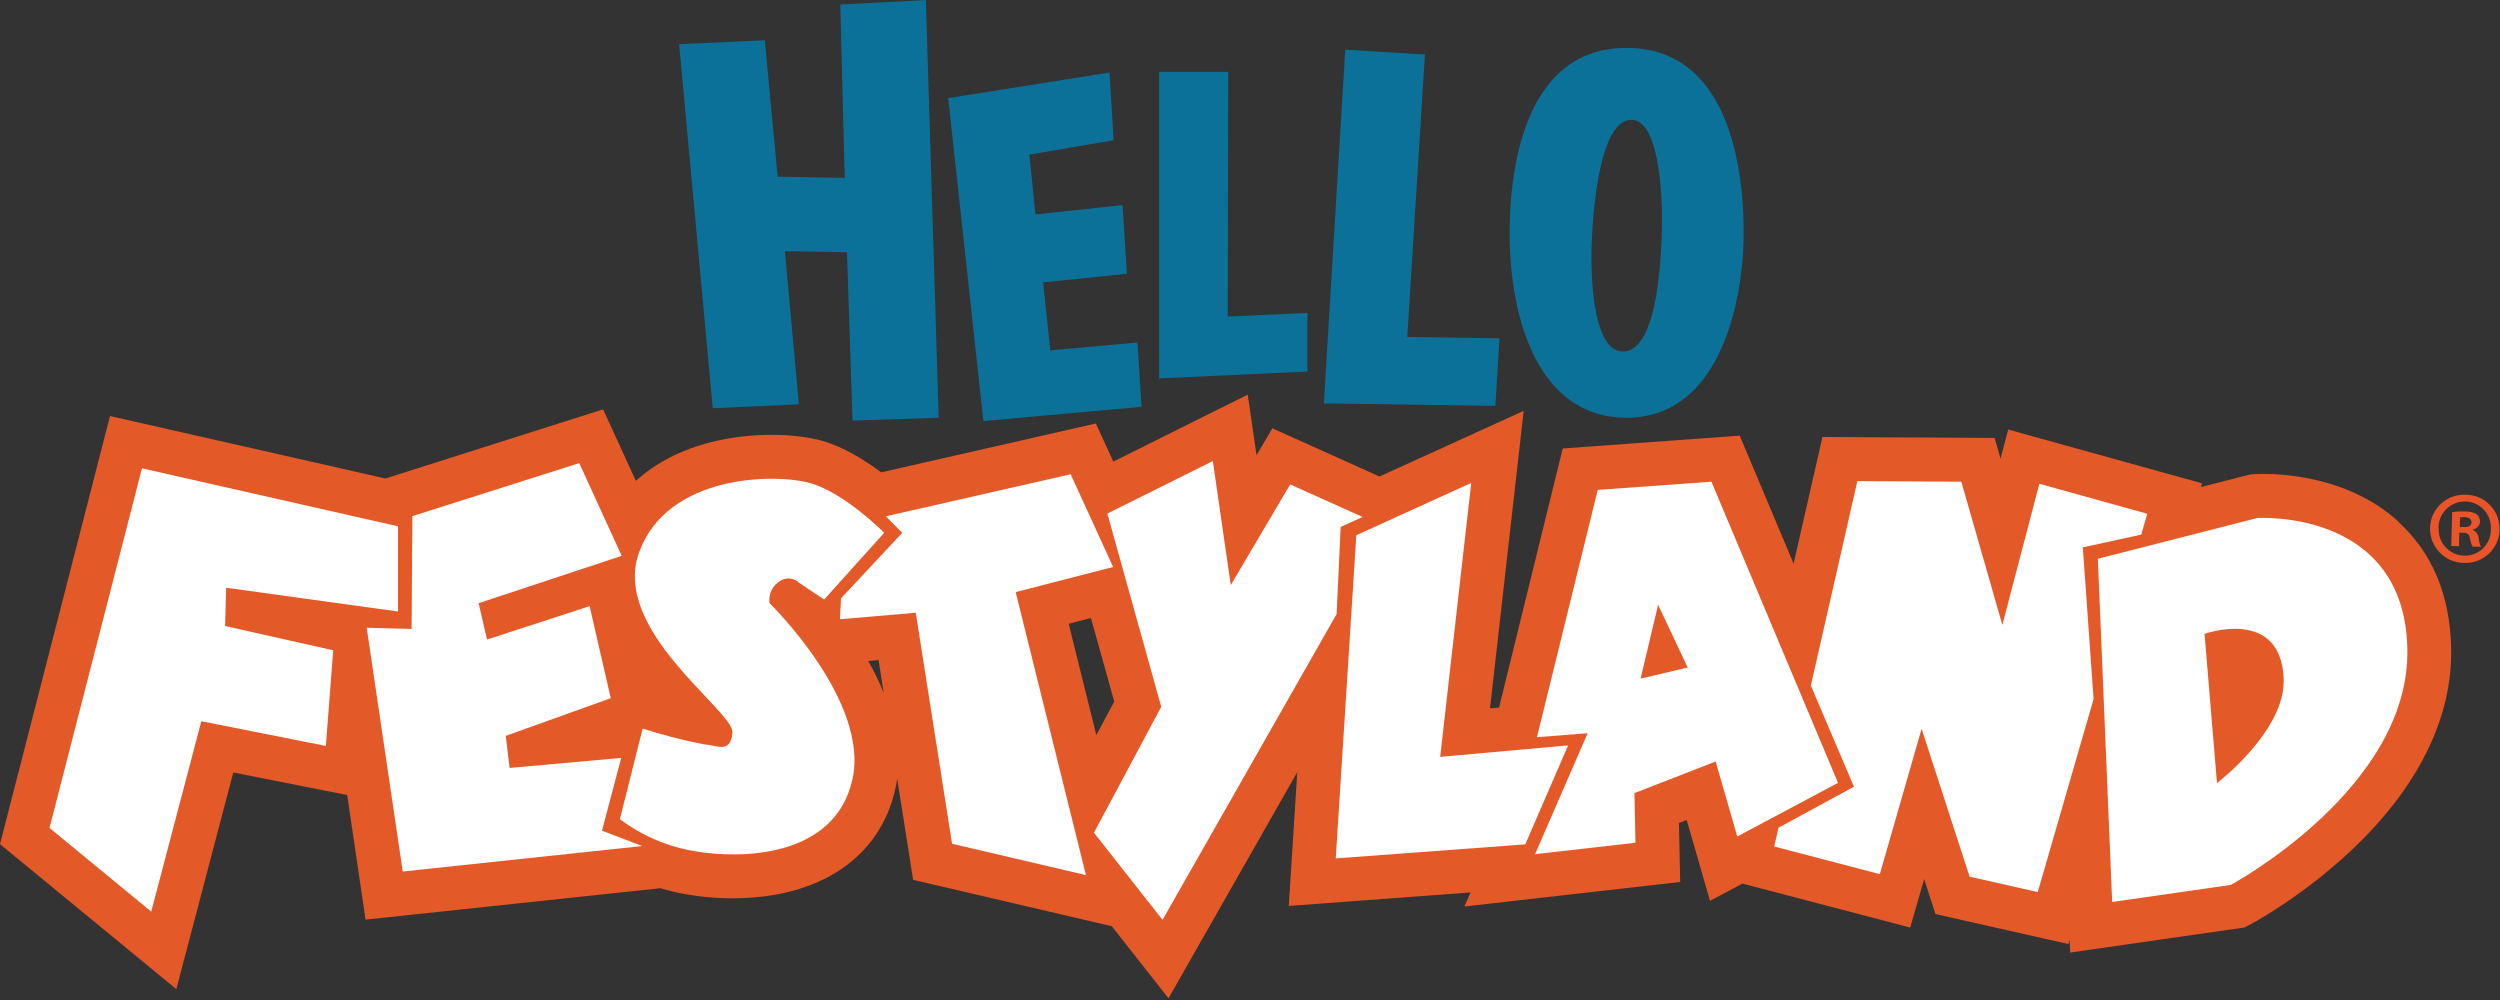 <svg width="265" height="106" viewBox="0 0 265 106" fill="none" xmlns="http://www.w3.org/2000/svg">
<rect x="0" y="0" width="265" height="106" fill="#333333" stroke="none"/>
<g clip-path="url(#clip0_1_3)">
<path d="M142.12 55.85L144.43 54.8L136.76 51.35L130.46 62.02L128.56 48.87L117.38 54.44L123.09 74.92L115.96 88.27L123.23 97.5L141.68 65.09L142.11 55.85H142.12Z" fill="#E95429"/>
<path d="M15.05 49.64L5.25 87.76L16.03 96.63L21.34 76.45L34.54 79.07L35.32 68.93L23.86 66.36L23.97 62.3L42.19 64.82V55.79L15.04 49.64H15.05Z" fill="#E95429"/>
<path d="M117.99 60.1L113.49 50.27L93.9 54.73L95.64 56.48L89.15 63.42L89.03 65.64L97.07 64.95L100.92 89.44L115.11 92.76L107.66 62.76L118 60.1H117.99Z" fill="#E95429"/>
<path d="M63.81 88.05L65.85 80.34L54.02 81.4L53.61 78L64.74 74.01L62.5 64.25L51.63 67.79L50.73 63.94L65.9 58.92L61.4 49.09L43.71 54.71L43.63 66.67L38.87 66.54L42.69 92.38L68.07 89.68L63.8 88.05H63.81Z" fill="#E95429"/>
<path d="M93.73 56.47L87.36 63.55L84.74 61.8C84.19 61.25 83.34 61.16 82.69 61.58C81.88 62.07 81.44 62.99 81.57 63.93C81.57 63.93 92.2 74.29 90.36 82.6C88.52 90.92 78.58 91.08 73.67 90.23C70.78 89.76 68.05 88.59 65.71 86.83L68.12 77.23C70.27 77.92 72.45 78.48 74.67 78.91C75.86 78.94 77.43 79.99 77.64 77.68C77.85 75.37 64.72 66.82 67.75 58.53C70.78 50.24 82.2 50.17 85.88 51.21C89.56 52.25 93.73 56.48 93.73 56.48" fill="#E95429"/>
<path d="M143.78 56.73L155.95 51.19L152.66 80.23L166.22 79.01L161.68 89.5L141.59 90.99L143.77 56.73H143.78Z" fill="#E95429"/>
<path d="M181.41 51.06L169.36 51.93L162.92 78.14L168.29 77.72L162.72 90.54L173.36 89.33L173.25 84.07L181.86 80.72L184.15 88.67L194.83 82.98L181.41 51.06ZM173.9 71.93L175.76 64.11L178.9 70.76L173.9 71.93Z" fill="#E95429"/>
<path d="M254.27 55.32C248.29 49.85 239.91 50.2 238.96 50.26L238.53 50.29L233.29 51.63L233.41 51.23L212.87 45.53L212.06 48.62L211.43 46.42L193.18 46.32L190.12 59.75L184.41 46.18L165.65 47.54L158.9 75L157.94 75.09L161.51 43.55L146.23 50.51L134.87 45.4L133.19 48.25L132.26 41.83L118.01 48.93L116.16 44.89L93.41 50.07C91.63 48.75 89.41 47.37 87.16 46.73C84.54 45.99 79.91 45.73 75.45 46.85C72.2 47.66 69.5 49.07 67.4 50.97L63.93 43.39L40.86 50.72L11.66 44.1L0 89.48L18.69 104.85L24.73 81.88L36.8 84.27L38.75 97.48L70.01 94.15C70.95 94.44 71.91 94.66 72.88 94.82C74.15 95.04 75.49 95.17 76.84 95.21C77.11 95.21 77.39 95.22 77.65 95.22C86.87 95.22 93.29 90.92 94.91 83.6C94.99 83.24 95.05 82.89 95.1 82.53L96.79 93.26L117.85 98.18L123.86 105.82L137.51 81.85L136.61 96.03L155.88 94.6L155.23 96.09L178.1 93.49L177.97 87.24L178.79 86.92L181.26 95.49L184.7 93.66L202.48 98.32L203.96 93.18L205.16 96.89L219.25 100.07L219.38 99.63L219.44 100.97L237.93 98.31L238.66 97.92C239.2 97.63 244.12 94.92 249.12 90.25C256.3 83.54 260 76.07 259.82 68.64C259.69 63.07 257.82 58.6 254.26 55.35L254.27 55.32ZM234.28 89.4L237.82 86.7C238.76 85.98 247.01 79.46 246.72 71.77C246.54 67.19 244.41 64.81 242.64 63.62C238.4 60.75 233.12 62.43 232.11 62.79L228.73 64L230.9 89.89L228.32 90.26L227.17 62.81L239.9 59.56C241.97 59.56 245.69 60.11 247.97 62.21C249.58 63.69 250.43 65.92 250.5 68.84C250.74 79.22 237.92 87.51 234.89 89.32L234.26 89.41L234.28 89.4ZM212.4 88.96L203.43 61.31L198.91 77.07L196.85 72.23L200.62 55.68L204.41 55.7L212.48 83.86L216.8 67.35L217.24 73.58L212.77 89.03L212.42 88.95L212.4 88.96ZM173.8 76.73L185.57 73.98L177.12 56.04L178.42 55.95L188.89 80.87L187.04 81.86L184.93 74.53L172.7 79.29L173.81 76.73H173.8ZM148.25 59.82L150.4 58.84L147.39 85.38L158.84 84.35L158.53 85.06L146.59 85.95L148.25 59.82ZM118.11 74.37L116.21 77.92L113.28 66.12L115.64 65.51L118.11 74.36V74.37ZM122.91 56.89L124.87 55.91L127.27 72.54L122.9 56.89H122.91ZM100.62 57.98L110.83 55.66L111.43 56.98L102 59.4L108.73 86.49L105.02 85.62L100.98 59.94L98.58 60.15L100.61 57.98H100.62ZM121.52 87.78L128.09 75.46L128.04 75.29L137.28 59.63L137.09 63.75L122.62 89.17L121.52 87.77V87.78ZM10.5 86.05L18.43 55.19L37.08 59.42L19.45 56.98L19.1 70.07L30.36 72.6L30.29 73.49L17.94 71.04L13.37 88.42L10.5 86.06V86.05ZM48.35 59.81V58.12L58.89 54.78L59.51 56.13L48.36 59.82L48.35 59.81ZM47.7 71.43L48.25 73.78L59.11 70.25L59.29 71.02L48.55 74.87L49.95 86.44L59.66 85.57L59.57 85.9L46.67 87.27L44.32 71.34L47.71 71.43H47.7ZM71.08 84.62L71.49 82.99C72.26 83.17 73.03 83.33 73.8 83.48L74.38 83.55C74.45 83.56 74.52 83.58 74.59 83.59C75.55 83.79 77.8 84.27 79.88 82.72C80.34 82.38 80.74 81.99 81.07 81.54L82.88 81.92L81.73 80.38C82.02 79.7 82.21 78.93 82.28 78.08C82.53 75.26 80.68 73.28 78.11 70.55C75.93 68.23 72.53 64.62 72.03 61.77L72.3 61.68L71.98 60.97C71.99 60.67 72.03 60.38 72.13 60.1C74.05 54.84 82.94 55.19 84.6 55.66C85.23 55.84 86.07 56.29 87.02 56.93L86.6 57.4C84.61 56.31 82.16 56.35 80.28 57.56C77.87 59.01 76.57 61.75 76.96 64.54L77.18 66.12L78.31 67.23C80.58 69.47 86.84 76.91 85.81 81.57C85.52 82.88 84.81 84.49 81.86 85.36C78.72 86.28 75.13 85.74 74.42 85.61C73.27 85.42 72.14 85.08 71.07 84.6L71.08 84.62ZM92.05 70.06L93.13 69.97L93.67 73.44C93.2 72.27 92.64 71.14 92.04 70.07L92.05 70.06Z" fill="#E45928"/>
<path d="M264.96 56.13C264.92 58.12 263.27 59.71 261.28 59.67C261.25 59.67 261.21 59.67 261.18 59.67C259.17 59.65 257.56 58 257.58 55.99C257.58 55.97 257.58 55.95 257.58 55.93C257.65 53.93 259.34 52.36 261.34 52.44C261.34 52.44 261.36 52.44 261.37 52.44C263.36 52.45 264.96 54.07 264.95 56.06C264.95 56.08 264.95 56.11 264.95 56.13M258.5 55.96C258.41 57.5 259.58 58.81 261.12 58.9C261.15 58.9 261.19 58.9 261.22 58.9C262.74 58.94 264 57.73 264.03 56.21C264.03 56.18 264.03 56.15 264.03 56.12C264.13 54.59 262.98 53.26 261.44 53.16C261.41 53.16 261.38 53.16 261.34 53.16C259.8 53.12 258.52 54.34 258.48 55.88C258.48 55.9 258.48 55.93 258.48 55.95M260.66 57.9L259.83 57.88L259.93 54.29C260.39 54.22 260.85 54.2 261.31 54.22C261.74 54.2 262.18 54.3 262.55 54.52C262.77 54.72 262.89 55.02 262.88 55.32C262.84 55.73 262.52 56.07 262.11 56.13V56.17C262.47 56.33 262.71 56.67 262.74 57.06C262.77 57.37 262.85 57.68 262.98 57.96L262.08 57.94C261.95 57.66 261.86 57.36 261.82 57.06C261.76 56.67 261.55 56.48 261.09 56.47H260.69L260.65 57.9H260.66ZM260.74 55.87H261.14C261.6 55.89 261.97 55.75 261.98 55.38C261.98 55.05 261.76 54.83 261.23 54.81C261.08 54.81 260.92 54.81 260.77 54.84L260.74 55.87Z" fill="#E95429"/>
<path d="M142.12 55.85L144.43 54.8L136.76 51.35L130.46 62.02L128.56 48.87L117.38 54.44L123.09 74.92L115.96 88.27L123.23 97.5L141.68 65.09L142.11 55.85H142.12Z" fill="white"/>
<path d="M15.05 49.64L5.25 87.76L16.03 96.63L21.34 76.45L34.54 79.07L35.32 68.93L23.86 66.36L23.97 62.3L42.19 64.82V55.79L15.04 49.64H15.05Z" fill="white"/>
<path d="M117.99 60.1L113.49 50.27L93.9 54.73L95.64 56.48L89.15 63.42L89.03 65.64L97.07 64.95L100.92 89.44L115.11 92.76L107.66 62.76L118 60.1H117.99Z" fill="white"/>
<path d="M63.81 88.05L65.85 80.34L54.02 81.4L53.61 78L64.74 74.01L62.5 64.25L51.63 67.79L50.73 63.94L65.9 58.92L61.4 49.09L43.71 54.71L43.63 66.67L38.87 66.54L42.69 92.38L68.07 89.68L63.8 88.05H63.81Z" fill="white"/>
<path d="M93.73 56.47L87.36 63.55L84.74 61.8C84.19 61.25 83.34 61.16 82.69 61.58C81.88 62.07 81.44 62.99 81.57 63.93C81.57 63.93 92.2 74.29 90.36 82.6C88.52 90.92 78.58 91.08 73.67 90.23C70.78 89.76 68.05 88.59 65.71 86.83L68.12 77.23C70.27 77.92 72.45 78.48 74.67 78.91C75.86 78.94 77.43 79.99 77.64 77.68C77.85 75.37 64.72 66.82 67.75 58.53C70.78 50.24 82.2 50.17 85.88 51.21C89.56 52.25 93.73 56.48 93.73 56.48" fill="white"/>
<path d="M143.78 56.73L155.95 51.19L152.66 80.23L166.22 79.01L161.68 89.5L141.59 90.99L143.77 56.73H143.78Z" fill="white"/>
<path d="M181.41 51.06L169.36 51.93L162.92 78.14L168.29 77.72L162.72 90.54L173.36 89.33L173.25 84.07L181.86 80.72L184.15 88.67L194.83 82.98L181.41 51.06ZM173.9 71.93L175.76 64.11L178.9 70.76L173.9 71.93Z" fill="white"/>
<path d="M220.79 58.02L226.97 56.67L227.61 54.46L216.17 51.28L212.25 66.24L207.9 51.06L196.88 51L191.95 72.67L196.52 83.39L188.52 87.74L188.07 89.73L199.26 92.66L203.69 77.25L208.78 92.93L216 94.56L221.92 74.1L220.78 58.04L220.79 58.02Z" fill="white"/>
<path d="M255.18 68.72C254.83 53.89 239.27 54.91 239.27 54.91L222.37 59.23L223.89 95.61L236.46 93.8C236.46 93.8 255.53 83.56 255.18 68.73M235 83L233.68 67.19C233.68 67.19 241.77 64.3 242.07 71.96C242.28 77.46 235.01 83 235.01 83" fill="white"/>
<path d="M72 4.68L81.07 4.27L82.43 18.73L89.54 18.85L89.07 0.48L98.14 0.01L99.5 44.28L90.37 44.58L89.78 26.74L83.2 26.62L84.68 42.86L75.55 43.27L71.99 4.69L72 4.68Z" fill="#0C7198"/>
<path d="M100.51 10.4L117.6 7.69L118.05 14.86L109.11 16.39L109.76 22.73L118.99 21.74L119.45 29.02L110.57 29.93L111.33 37.14L120.57 36.3L121 43.12L104.24 44.63L100.51 10.39V10.4Z" fill="#0C7198"/>
<path d="M122.87 7.62H130.19L130.14 33.56L138.58 33.17V39.38L122.87 40.11V7.62Z" fill="#0C7198"/>
<path d="M142.59 5.27L151.04 5.78L149.17 35.72L158.94 35.86L158.51 43.02L140.33 42.76L142.6 5.26L142.59 5.27Z" fill="#0C7198"/>
<path d="M160.02 24.68C160.02 17.6 161.72 5.08 172.4 5.08C183.08 5.08 184.83 17.36 184.83 24.68C184.83 31.47 182.56 44.28 172.4 44.28C163.11 44.28 160.02 33.89 160.02 24.68ZM172.04 37.26C175.96 37.26 176.17 25.92 176.17 22.97C176.17 20.61 175.86 12.7 172.92 12.7C169.21 12.7 168.69 24.45 168.69 27.22C168.69 29.7 168.9 37.26 172.04 37.26Z" fill="#0C7198"/>
</g>
<defs>
<clipPath id="clip0_1_3">
<rect width="264.96" height="105.82" fill="white"/>
</clipPath>
</defs>
</svg>
